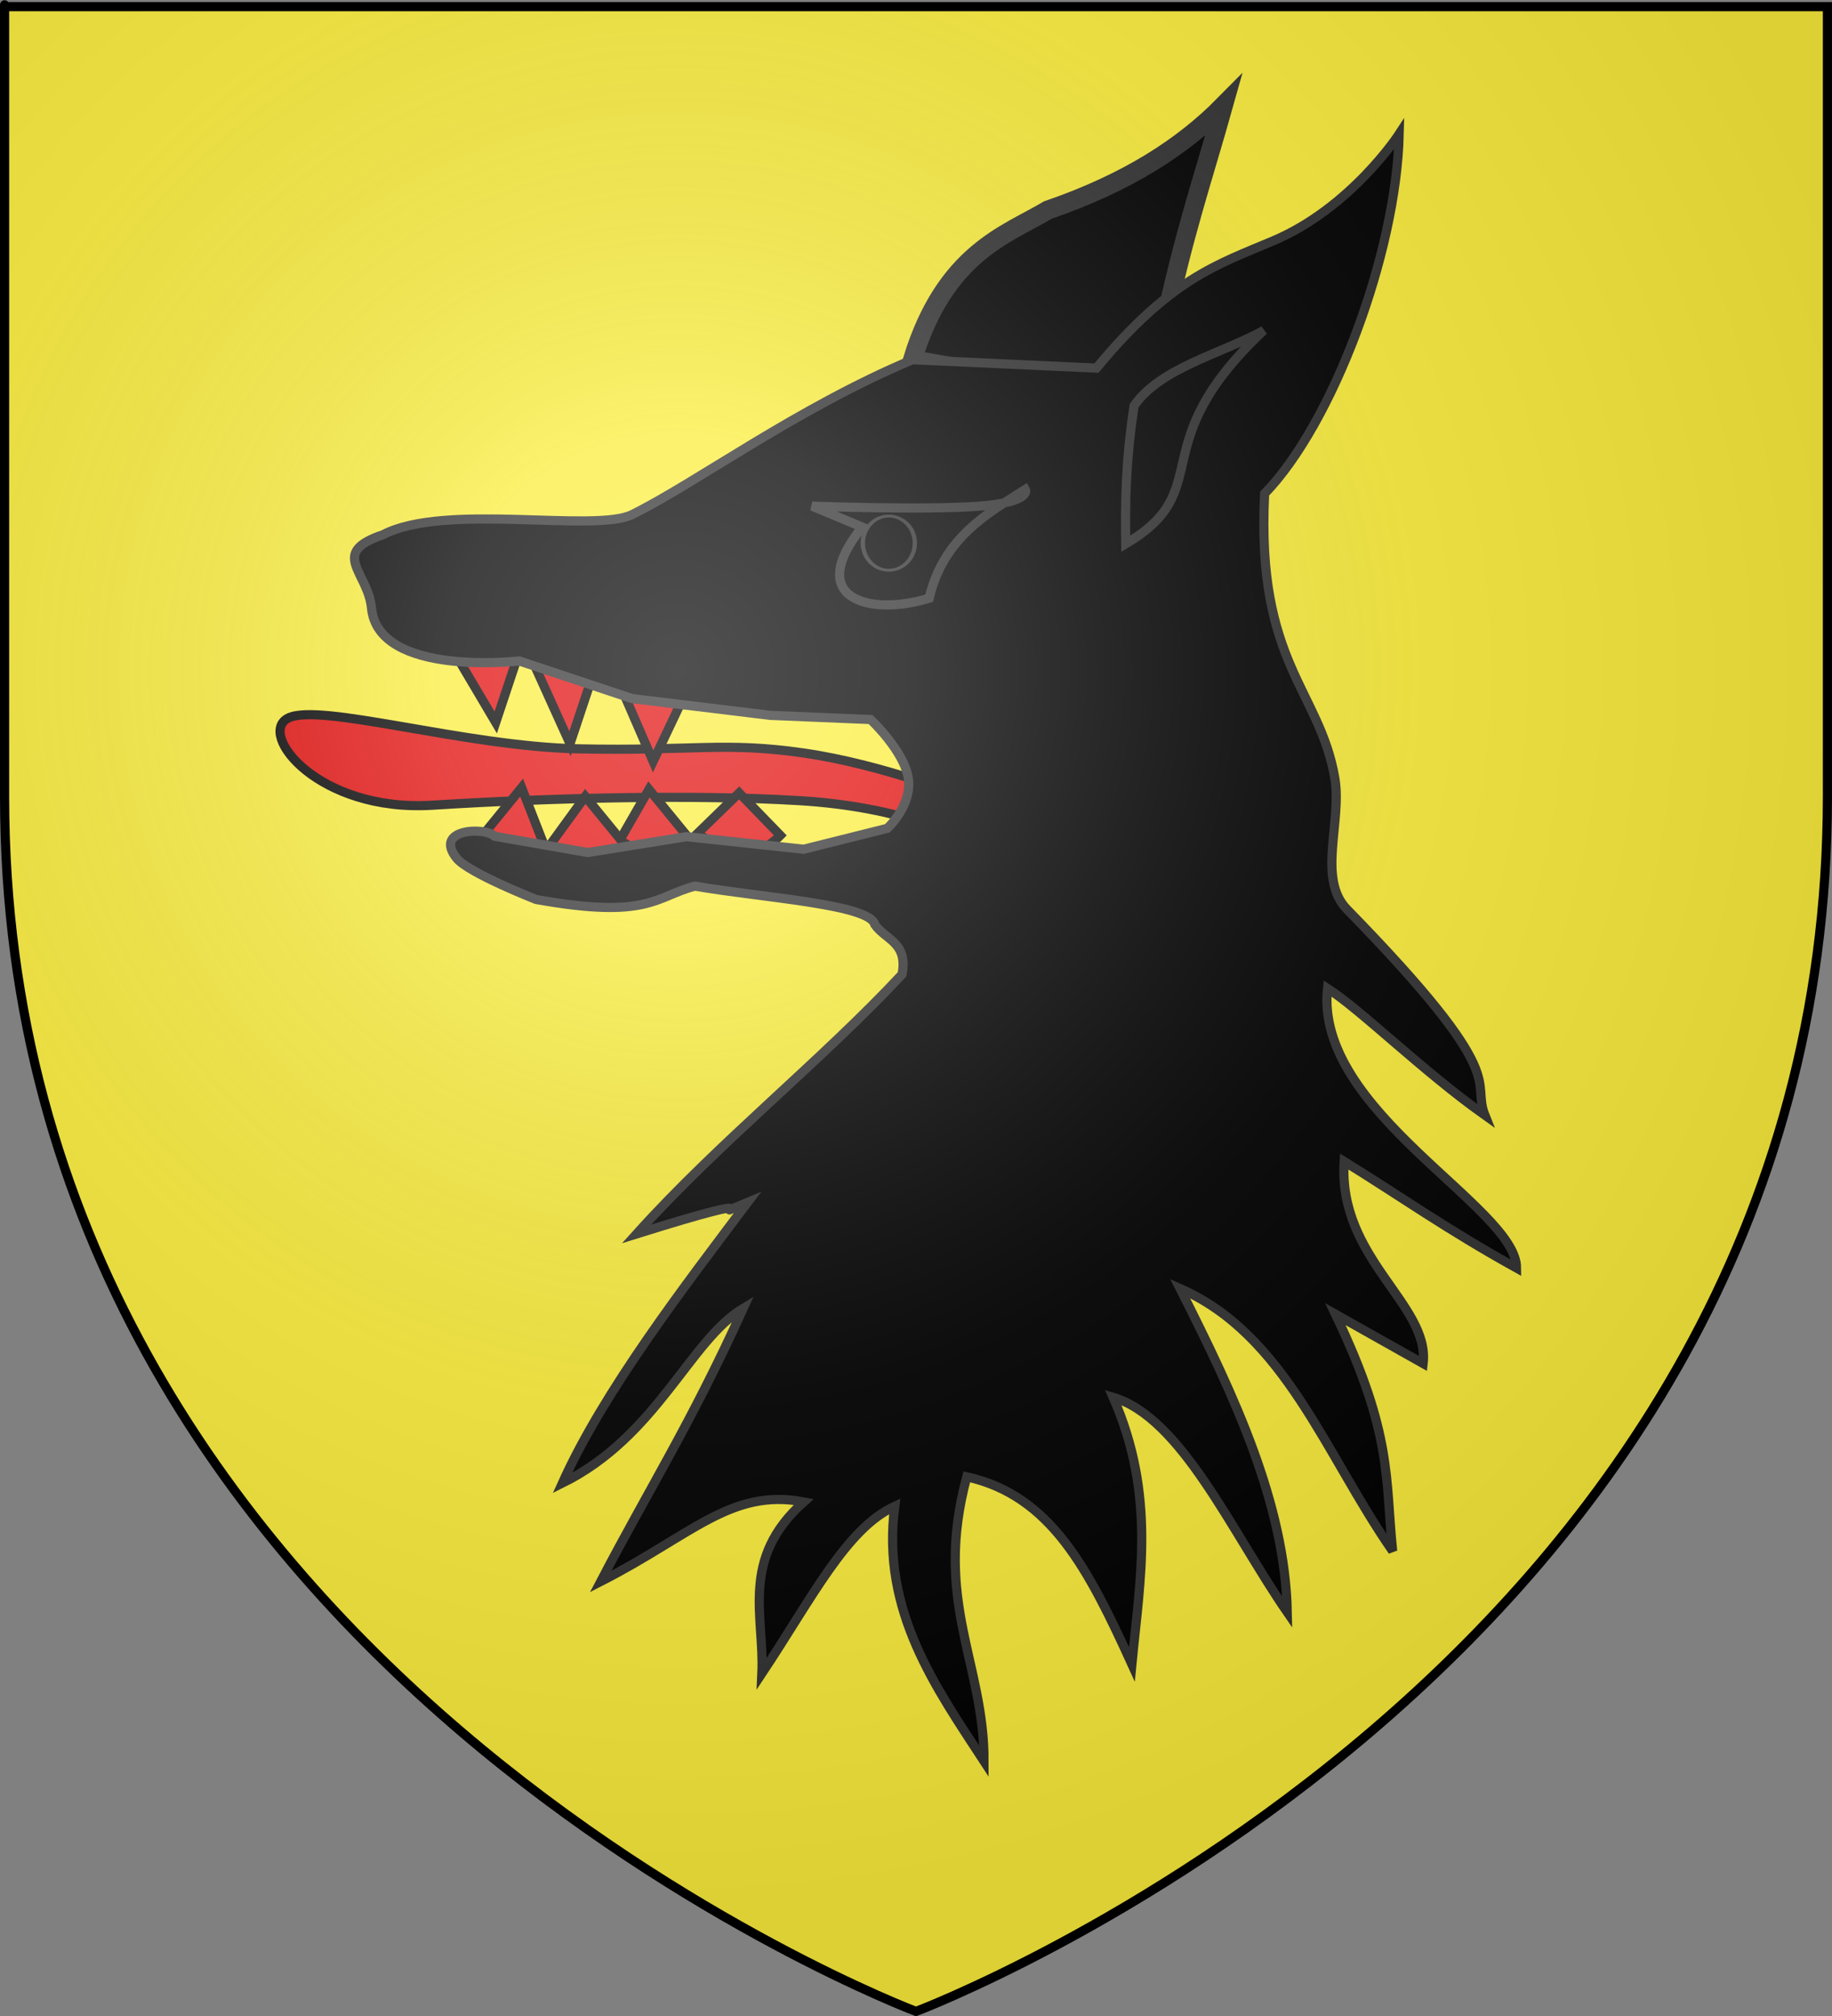 <?xml version="1.0" encoding="UTF-8" standalone="no"?>
<svg
   xmlns:dc="http://purl.org/dc/elements/1.1/"
   xmlns:cc="http://creativecommons.org/ns#"
   xmlns:rdf="http://www.w3.org/1999/02/22-rdf-syntax-ns#"
   xmlns:svg="http://www.w3.org/2000/svg"
   xmlns="http://www.w3.org/2000/svg"
   xmlns:xlink="http://www.w3.org/1999/xlink"
   xmlns:sodipodi="http://sodipodi.sourceforge.net/DTD/sodipodi-0.dtd"
   xmlns:inkscape="http://www.inkscape.org/namespaces/inkscape"
   height="660"
   width="600"
   version="1.0"
   id="svg2"
   sodipodi:version="0.32"
   inkscape:version="0.46"
   sodipodi:docname="Blason_de_la_ville_de_Wolfersdorf_(68).svg"
   sodipodi:docbase="C:\Documents and Settings\Propriétaire\Mes documents\image blason\Blason du 68 à envoyer"
   inkscape:export-filename="/Users/olivier/Desktop/Blason Rouge/Blason_Vide_3D.png"
   inkscape:export-xdpi="144"
   inkscape:export-ydpi="144"
   inkscape:output_extension="org.inkscape.output.svg.inkscape">
  <rect width="100%" height="100%" fill="#808080" stroke="none"/>
  <sodipodi:namedview
     inkscape:window-height="1128"
     inkscape:window-width="1650"
     inkscape:pageshadow="2"
     inkscape:pageopacity="0.0"
     guidetolerance="10.0"
     gridtolerance="10.0"
     objecttolerance="10.0"
     borderopacity="1.0"
     bordercolor="#666666"
     pagecolor="#ffffff"
     id="base"
     showgrid="false"
     height="660px"
     inkscape:zoom="1.4142136"
     inkscape:cx="166.42557"
     inkscape:cy="343.55299"
     inkscape:window-x="1802"
     inkscape:window-y="1183"
     inkscape:current-layer="layer6"
     showguides="true"
     inkscape:guide-bbox="true" />
  <desc
     id="desc4">Flag of Canton of Valais (Wallis)</desc>
  <defs
     id="defs6">
    <linearGradient
       id="linearGradient2893">
      <stop
         style="stop-color:white;stop-opacity:0.314;"
         offset="0"
         id="stop2895" />
      <stop
         id="stop2897"
         offset="0.19"
         style="stop-color:white;stop-opacity:0.251;" />
      <stop
         style="stop-color:#6b6b6b;stop-opacity:0.125;"
         offset="0.6"
         id="stop2901" />
      <stop
         style="stop-color:black;stop-opacity:0.125;"
         offset="1"
         id="stop2899" />
    </linearGradient>
    <radialGradient
       inkscape:collect="always"
       xlink:href="#linearGradient2893"
       id="radialGradient3163"
       gradientUnits="userSpaceOnUse"
       gradientTransform="matrix(1.353,0,0,1.349,-77.629,-85.747)"
       cx="221.445"
       cy="226.331"
       fx="221.445"
       fy="226.331"
       r="300" />
  </defs>
  <g
     inkscape:groupmode="layer"
     id="layer3"
     inkscape:label="Fond écu"
     style="display:inline"
     sodipodi:insensitive="true">
    <path
       id="path2855"
       style="fill:#fcef3c;fill-opacity:0.991;fill-rule:evenodd;stroke:none;stroke-width:1px;stroke-linecap:butt;stroke-linejoin:miter;stroke-opacity:1"
       d="M 300.222,659.439 C 300.222,659.439 598.722,547.119 598.722,261.668 C 598.722,-23.784 598.722,3.116 598.722,3.116 L 1.722,3.116 L 1.722,261.668 C 1.722,547.119 300.222,659.439 300.222,659.439 z "
       sodipodi:nodetypes="cccccc" />
  </g>
  <g
     inkscape:groupmode="layer"
     id="layer6"
     inkscape:label="Meubles"
     style="display:inline">
    <g
       style="stroke:#000000;stroke-width:6.01;stroke-miterlimit:4;stroke-dasharray:none;stroke-opacity:1;display:inline"
       id="g9407"
       transform="matrix(0.323,0,0,0.323,122.763,142.066)" />
    <g
       id="g4116">
      <path
         sodipodi:nodetypes="cccccc"
         id="path9435"
         d="M 298.831,117.768 C 309.546,82.738 329.673,76.839 343.199,68.754 C 369.517,59.721 387.492,47.906 400.727,34.511 C 394.156,57.964 387.585,76.829 381.014,108.18 L 353.619,127.356 L 298.831,117.768 z"
         style="fill:#000000;fill-opacity:1;fill-rule:evenodd;stroke:#313131;stroke-width:6.2;stroke-linecap:butt;stroke-linejoin:miter;stroke-miterlimit:4;stroke-dasharray:none;stroke-opacity:1" />
      <path
         sodipodi:nodetypes="cssssscc"
         id="path11209"
         d="M 315.153,260.789 C 315.153,260.789 289.243,250.287 263.219,246.521 C 237.194,242.754 226.546,245.964 189.255,245.151 C 151.963,244.338 104.665,229.942 94.393,235.079 C 84.12,240.215 104.258,265.94 141.61,263.61 C 180.655,261.174 227.132,260.031 261.849,262.117 C 296.483,264.197 314.833,274.438 314.833,274.438 L 315.153,260.789 z"
         style="fill:#e20909;fill-opacity:0.99;fill-rule:evenodd;stroke:#000000;stroke-width:3;stroke-linecap:butt;stroke-linejoin:miter;stroke-miterlimit:4;stroke-dasharray:none;stroke-opacity:1" />
      <path
         sodipodi:nodetypes="cccc"
         id="path10322"
         d="M 223.654,228.715 L 213.909,249.26 L 204.056,226.554 L 223.654,228.715 z"
         style="fill:#e20909;fill-opacity:1;fill-rule:evenodd;stroke:#000000;stroke-width:3;stroke-linecap:butt;stroke-linejoin:miter;stroke-miterlimit:4;stroke-dasharray:none;stroke-opacity:1" />
      <path
         sodipodi:nodetypes="cccc"
         id="path12096"
         d="M 202.897,275.23 L 212.54,258.426 L 224.867,273.492 C 214.753,286.63 209.508,277.859 202.897,275.23 z"
         style="fill:#e20909;fill-opacity:1;fill-rule:evenodd;stroke:#000000;stroke-width:3;stroke-linecap:butt;stroke-linejoin:miter;stroke-miterlimit:4;stroke-dasharray:none;stroke-opacity:1" />
      <path
         sodipodi:nodetypes="cccc"
         style="fill:#e20909;fill-opacity:1;fill-rule:evenodd;stroke:#000000;stroke-width:3;stroke-linecap:butt;stroke-linejoin:miter;stroke-miterlimit:4;stroke-dasharray:none;stroke-opacity:1"
         d="M 193.533,222.922 L 186.685,243.468 L 175.093,217.866 L 193.533,222.922 z"
         id="path12189" />
      <path
         sodipodi:nodetypes="cccc"
         id="path12191"
         d="M 169.205,215.971 L 162.356,236.517 L 149.606,214.969 L 169.205,215.971 z"
         style="fill:#e20909;fill-opacity:1;fill-rule:evenodd;stroke:#000000;stroke-width:3;stroke-linecap:butt;stroke-linejoin:miter;stroke-miterlimit:4;stroke-dasharray:none;stroke-opacity:1" />
      <path
         style="fill:#e20909;fill-opacity:1;fill-rule:evenodd;stroke:#000000;stroke-width:3;stroke-linecap:butt;stroke-linejoin:miter;stroke-miterlimit:4;stroke-dasharray:none;stroke-opacity:1"
         d="M 180.307,276.389 L 191.687,260.743 L 204.014,275.809 C 199.549,286.315 190.364,282.662 180.307,276.389 z"
         id="path12193"
         sodipodi:nodetypes="cccc" />
      <path
         sodipodi:nodetypes="cccc"
         id="path12195"
         d="M 157.137,274.651 L 170.834,257.846 L 178.527,277.547 L 157.137,274.651 z"
         style="fill:#e20909;fill-opacity:1;fill-rule:evenodd;stroke:#000000;stroke-width:3;stroke-linecap:butt;stroke-linejoin:miter;stroke-miterlimit:4;stroke-dasharray:none;stroke-opacity:1" />
      <path
         style="fill:#e20909;fill-opacity:1;fill-rule:evenodd;stroke:#000000;stroke-width:3;stroke-linecap:butt;stroke-linejoin:miter;stroke-miterlimit:4;stroke-dasharray:none;stroke-opacity:1"
         d="M 228.384,272.913 L 242.081,259.584 L 255.567,273.492 C 246.506,282.755 237.445,278.491 228.384,272.913 z"
         id="path12197"
         sodipodi:nodetypes="cccc" />
      <path
         sodipodi:nodetypes="cccssccsccscsccccscccccsccccccccccccccccccccccc"
         id="path8548"
         d="M 496.69,415.131 C 496.657,395.188 430.456,363.863 434.781,323.589 C 445.712,330.576 466.024,350.714 486.328,365.107 C 481.602,353.334 495.812,353.669 441.145,297.68 C 431.331,287.629 439.608,268.856 437.171,254.739 C 432.174,225.78 411.376,217.073 414.181,161.599 C 436.411,138.735 457.31,83.104 458.254,43.857 C 458.254,43.857 442.526,68.073 416.921,78.879 C 398.653,86.589 383.298,91.275 359.098,120.508 L 298.831,117.768 C 260.927,133.686 228.103,158.037 207.061,168.448 C 194.876,174.476 145.614,164.507 125.521,175.027 C 107.635,181.057 120.5,187.127 121.681,199.118 C 123.912,221.757 170.079,216.387 170.079,216.387 L 207.061,228.715 L 252.261,234.193 L 285.134,235.563 C 285.134,235.563 296.092,245.836 297.461,254.739 C 298.831,263.642 290.613,271.175 290.613,271.175 L 263.219,278.024 L 224.867,273.915 L 192.531,279.099 L 162.003,273.773 C 158.847,270.617 141.708,271.345 149.612,281.032 C 153.521,285.823 175.558,294.461 175.558,294.461 C 212.626,301.129 214.738,293.405 227.606,290.109 C 249.964,293.936 285.016,296.07 286.504,302.679 C 289.932,307.665 297.481,308.532 295.422,319.005 C 268.993,347.323 235.533,373.902 208.483,403.958 C 259.031,388.172 227.493,400.88 244.849,393.643 C 224.625,420.53 197.847,455.192 184.177,485.55 C 215.168,470.218 225.856,438.851 243.426,428.313 C 226.268,466.119 212.306,487.938 196.746,517.749 C 226.602,502.533 239.456,487.158 263.219,491.698 C 242.228,510.417 250.395,529.137 249.522,547.856 C 265.958,523.139 277.181,500.398 293.039,493.122 C 288.475,527.467 306.674,552.718 322.279,576.598 C 322.348,544.531 305.563,524.236 316.637,483.48 C 344.226,489.587 356.501,513.742 370.703,544.853 C 373.367,516.897 378.674,489.601 364.577,457.455 C 386.931,464.18 403.227,501.192 421.598,527.826 C 420.881,492.498 404.393,457.171 386.492,421.843 C 420.972,436.993 434.079,476.169 456.11,507.791 C 453.625,484.087 456.266,469.698 437.361,430.224 L 466.098,446.392 C 468.328,426.957 438.151,412.068 440.232,380.241 C 459.05,391.869 473.712,402.398 496.69,415.131 z"
         style="fill:#000000;fill-opacity:1;fill-rule:evenodd;stroke:#313131;stroke-width:3;stroke-linecap:butt;stroke-linejoin:miter;stroke-miterlimit:4;stroke-dasharray:none;stroke-opacity:1" />
      <path
         sodipodi:nodetypes="cscccc"
         id="path12983"
         d="M 265.958,165.708 C 265.958,165.708 303.283,167.078 320.746,165.708 C 338.21,164.338 335.813,160.229 335.813,160.229 C 323.736,167.897 309.007,175.83 304.31,195.842 C 284.679,201.866 263.391,195.992 282.395,172.557 L 265.958,165.708 z"
         style="fill:#000000;fill-opacity:1;fill-rule:evenodd;stroke:#313131;stroke-width:3;stroke-linecap:butt;stroke-linejoin:miter;stroke-miterlimit:4;stroke-dasharray:none;stroke-opacity:1" />
      <path
         sodipodi:nodetypes="cccc"
         id="path13870"
         d="M 413.886,108.18 C 399.912,115.86 380.028,120.417 371.426,132.835 C 368.571,151.784 368.503,165.162 368.686,178.035 C 399.04,160.122 373.629,145.856 413.886,108.18 z"
         style="fill:#313131;fill-opacity:0;fill-rule:evenodd;stroke:#313131;stroke-width:3;stroke-linecap:butt;stroke-linejoin:miter;stroke-miterlimit:4;stroke-dasharray:none;stroke-opacity:1" />
      <path
         transform="matrix(9.2588719e-2,0,0,6.1153544e-2,232.44,157.82)"
         d="M 725.492,326.953 A 91.924,144.957 0 1 1 541.644,326.953 A 91.924,144.957 0 1 1 725.492,326.953 z"
         sodipodi:ry="144.95689"
         sodipodi:rx="91.923882"
         sodipodi:cy="326.9527"
         sodipodi:cx="633.56769"
         id="path2387"
         style="fill:#000000;fill-opacity:1;fill-rule:evenodd;stroke:#313131;stroke-width:15.335;stroke-linecap:square;stroke-linejoin:miter;marker:none;marker-start:none;marker-mid:none;marker-end:none;stroke-miterlimit:4;stroke-dasharray:none;stroke-dashoffset:0;stroke-opacity:1;visibility:visible;display:inline;overflow:visible"
         sodipodi:type="arc" />
    </g>
  </g>
  <g
     inkscape:groupmode="layer"
     id="layer2"
     inkscape:label="Reflet final"
     sodipodi:insensitive="true"
     style="display:inline">
    <path
       sodipodi:nodetypes="cccccc"
       d="M 300,658.5 C 300,658.5 598.5,546.18 598.5,260.728 C 598.5,-24.723 598.5,2.176 598.5,2.176 L 1.5,2.176 L 1.5,260.728 C 1.5,546.18 300,658.5 300,658.5 z"
       style="opacity:1;fill:url(#radialGradient3163);fill-opacity:1;fill-rule:evenodd;stroke:none;stroke-width:1px;stroke-linecap:butt;stroke-linejoin:miter;stroke-opacity:1"
       id="path2875"
       inkscape:export-xdpi="144"
       inkscape:export-ydpi="144" />
  </g>
  <g
     inkscape:groupmode="layer"
     id="layer1"
     inkscape:label="Contour final"
     sodipodi:insensitive="true"
     style="display:inline">
    <path
       sodipodi:nodetypes="cccccc"
       d="M 300,658.5 C 300,658.5 1.5,546.18 1.5,260.728 C 1.5,-24.723 1.5,2.176 1.5,2.176 L 598.5,2.176 L 598.5,260.728 C 598.5,546.18 300,658.5 300,658.5 z "
       style="opacity:1;fill:none;fill-opacity:1;fill-rule:evenodd;stroke:black;stroke-width:3;stroke-linecap:butt;stroke-linejoin:miter;stroke-miterlimit:4;stroke-dasharray:none;stroke-opacity:1"
       id="path1411"
       inkscape:export-xdpi="144"
       inkscape:export-ydpi="144" />
  </g>
</svg>
